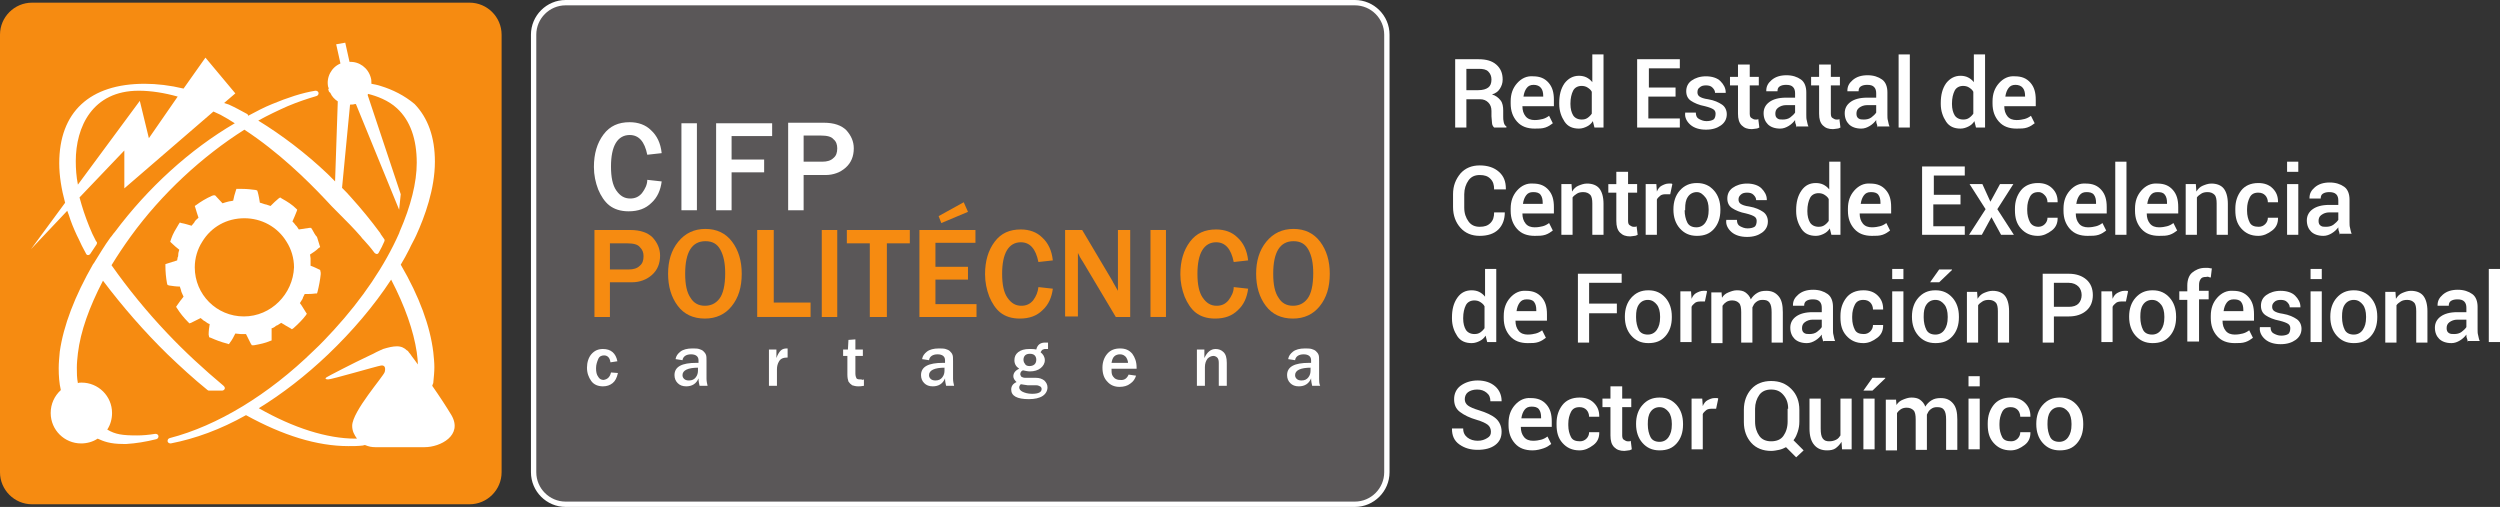 <?xml version="1.0" encoding="UTF-8"?> <svg xmlns="http://www.w3.org/2000/svg" xmlns:xlink="http://www.w3.org/1999/xlink" version="1.1" id="Capa_1" x="0px" y="0px" viewBox="0 0 468.5 95" style="enable-background:new 0 0 468.5 95;" xml:space="preserve"><rect x="0" y="0" width="468.5" height="95" fill="#333333" stroke="none"/> <style type="text/css"> .st0{fill:#F68B11;} .st1{fill:#5A5758;stroke:#FFFFFF;stroke-miterlimit:10;} .st2{fill-rule:evenodd;clip-rule:evenodd;fill:#F68B11;} .st3{fill:#FFFFFF;} .st4{fill-rule:evenodd;clip-rule:evenodd;fill:#FFFFFF;} </style> <g> <path id="path14_13_" class="st0" d="M0,6.5c0-3.3,2.7-6,6-6h82c3.3,0,6,2.7,6,6v82c0,3.3-2.7,6-6,6H6c-3.3,0-6-2.7-6-6V6.5"></path> <path id="path16_13_" class="st1" d="M100,6.5c0-3.3,2.7-6,6-6h147.9c3.3,0,6,2.7,6,6v82c0,3.3-2.7,6-6,6H106c-3.3,0-6-2.7-6-6V6.5 "></path> <g> <path id="path24_13_" class="st2" d="M114.3,59.4h-2.9V43.1h6.7c1.9,0,3.3,0.5,4.2,1.4c0.9,1,1.4,2.1,1.4,3.4 c0,1.5-0.5,2.7-1.5,3.6c-1,0.9-2.3,1.4-3.8,1.4h-4.1V59.4z M114.3,50.5h3.5c0.9,0,1.6-0.2,2.1-0.7c0.5-0.4,0.7-1,0.7-1.8 c0-0.7-0.2-1.2-0.7-1.7c-0.4-0.5-1.2-0.7-2.4-0.7h-3.2L114.3,50.5"></path> <path id="path26_13_" class="st2" d="M132.1,59.7c-2.2,0-3.9-0.8-5.1-2.4c-1.2-1.6-1.8-3.6-1.8-6c0-2.4,0.6-4.4,1.9-6 c1.3-1.6,3-2.4,5.1-2.4c2.1,0,3.8,0.8,5,2.4c1.2,1.6,1.8,3.6,1.8,6c0,2.5-0.6,4.5-1.9,6.1C135.9,58.9,134.2,59.7,132.1,59.7z M132.1,57.3c1.1,0,2-0.4,2.7-1.3c0.7-0.9,1.1-2.5,1.1-4.8c0-1.9-0.3-3.3-0.9-4.4c-0.6-1.1-1.5-1.6-2.8-1.6c-2.5,0-3.8,2-3.8,6.1 c0,2,0.3,3.5,1,4.5C130,56.8,130.9,57.3,132.1,57.3"></path> <path id="path28_13_" class="st0" d="M151.9,59.4h-10V43.1h3.1v13.6h6.9V59.4"></path> <path id="path30_13_" class="st0" d="M156.9,59.4H154V43.1h2.9V59.4"></path> <path id="path32_13_" class="st0" d="M166.2,59.4h-3.2V45.6h-4.3v-2.5h11.8v2.5h-4.3L166.2,59.4"></path> <path id="path34_13_" class="st2" d="M182.9,59.4h-10.6V43.1h10.5v2.4h-7.5V50h6.1v2.4h-6.1v4.6h7.7V59.4z M180.6,37.9l0.8,1.8 l-5,2.1l-0.5-1.3L180.6,37.9"></path> <path id="path36_13_" class="st0" d="M194.6,53.8l2.7,0.3c-0.2,1.6-0.8,3-1.9,4c-1.1,1.1-2.5,1.6-4.3,1.6c-1.5,0-2.7-0.4-3.6-1.1 c-0.9-0.7-1.6-1.8-2.1-3c-0.5-1.3-0.8-2.7-0.8-4.2c0-2.5,0.6-4.5,1.8-6.1c1.2-1.6,2.8-2.3,4.9-2.3c1.6,0,3,0.5,4,1.5 c1.1,1,1.8,2.4,2,4.3l-2.7,0.3c-0.5-2.5-1.6-3.7-3.3-3.7c-1.1,0-2,0.5-2.6,1.5c-0.6,1-0.9,2.5-0.9,4.4c0,2,0.3,3.5,1,4.5 c0.7,1,1.5,1.5,2.6,1.5c0.9,0,1.6-0.3,2.2-1C194.2,55.5,194.5,54.7,194.6,53.8"></path> <path id="path38_13_" class="st0" d="M212,59.4h-2.9L202.9,49c-0.1-0.2-0.3-0.4-0.5-0.8c-0.1-0.2-0.2-0.4-0.4-0.8v11.9h-2.4V43.1 h3.2l5.7,9.6c0,0.1,0.4,0.7,1,1.8V43.1h2.3V59.4"></path> <path id="path40_13_" class="st0" d="M218.5,59.4h-2.9V43.1h2.9V59.4"></path> <path id="path42_13_" class="st0" d="M231.2,53.8l2.7,0.3c-0.2,1.6-0.8,3-1.9,4c-1.1,1.1-2.5,1.6-4.3,1.6c-1.5,0-2.7-0.4-3.6-1.1 c-0.9-0.7-1.6-1.8-2.1-3c-0.5-1.3-0.8-2.7-0.8-4.2c0-2.5,0.6-4.5,1.8-6.1c1.2-1.6,2.8-2.3,4.9-2.3c1.6,0,3,0.5,4,1.5 c1.1,1,1.8,2.4,2,4.3l-2.7,0.3c-0.5-2.5-1.6-3.7-3.3-3.7c-1.1,0-2,0.5-2.6,1.5c-0.6,1-0.9,2.5-0.9,4.4c0,2,0.3,3.5,1,4.5 c0.7,1,1.5,1.5,2.6,1.5c0.9,0,1.6-0.3,2.2-1C230.8,55.5,231.2,54.7,231.2,53.8"></path> <path id="path44_13_" class="st2" d="M242.3,59.7c-2.2,0-3.9-0.8-5.1-2.4c-1.2-1.6-1.8-3.6-1.8-6c0-2.4,0.6-4.4,1.9-6 c1.3-1.6,3-2.4,5.1-2.4c2.1,0,3.8,0.8,5,2.4c1.2,1.6,1.8,3.6,1.8,6c0,2.5-0.6,4.5-1.9,6.1C246.1,58.9,244.4,59.7,242.3,59.7 L242.3,59.7z M242.3,57.3c1.1,0,2-0.4,2.7-1.3c0.7-0.9,1.1-2.5,1.1-4.8c0-1.9-0.3-3.3-0.9-4.4c-0.6-1.1-1.5-1.6-2.8-1.6 c-2.5,0-3.8,2-3.8,6.1c0,2,0.3,3.5,1,4.5C240.2,56.8,241.1,57.3,242.3,57.3"></path> </g> <g> <path id="path36-5_13_" class="st3" d="M121.3,33.7l2.7,0.3c-0.2,1.6-0.8,3-1.9,4c-1.1,1.1-2.5,1.6-4.3,1.6 c-1.5,0-2.7-0.4-3.6-1.1c-0.9-0.7-1.6-1.8-2.1-3c-0.5-1.3-0.8-2.7-0.8-4.2c0-2.5,0.6-4.5,1.8-6.1c1.2-1.6,2.8-2.3,4.9-2.3 c1.6,0,3,0.5,4,1.5c1.1,1,1.8,2.4,2,4.3l-2.7,0.3c-0.5-2.5-1.6-3.7-3.3-3.7c-1.1,0-2,0.5-2.6,1.5c-0.6,1-0.9,2.5-0.9,4.4 c0,2,0.3,3.5,1,4.5c0.7,1,1.5,1.5,2.6,1.5c0.9,0,1.6-0.3,2.2-1C120.9,35.4,121.3,34.6,121.3,33.7"></path> <path id="path24-1_13_" class="st4" d="M150.6,39.4h-2.9V23h6.7c1.9,0,3.3,0.5,4.2,1.4c0.9,1,1.4,2.1,1.4,3.4 c0,1.5-0.5,2.7-1.5,3.6c-1,0.9-2.3,1.4-3.8,1.4h-4.1V39.4z M150.6,30.3h3.5c0.9,0,1.6-0.2,2.1-0.7c0.5-0.4,0.7-1,0.7-1.8 c0-0.7-0.2-1.3-0.7-1.7c-0.4-0.5-1.2-0.7-2.4-0.7h-3.2V30.3"></path> <path id="path46_13_" class="st3" d="M130.6,39.4h-2.9V23.1h2.9V39.4"></path> <path class="st3" d="M144.7,25.5v-2.4h-10.5v16.3h2.9c0-2.4,0-4.7,0-7.1h6.1v-2.4h-6.1v-4.4H144.7z"></path> <path id="path58_13_" class="st3" d="M114.5,69.8l1.3,0.1c-0.2,0.9-0.5,1.5-1,1.9c-0.5,0.4-1.1,0.6-1.8,0.6c-0.9,0-1.7-0.3-2.2-1 c-0.5-0.7-0.8-1.5-0.8-2.5c0-1,0.3-1.9,0.8-2.5c0.6-0.7,1.3-1,2.2-1c1.5,0,2.4,0.8,2.7,2.3l-1.3,0.2c-0.1-0.8-0.5-1.3-1.2-1.3 c-0.5,0-0.9,0.2-1.1,0.7c-0.2,0.5-0.4,1-0.4,1.7c0,0.7,0.1,1.2,0.4,1.6c0.2,0.4,0.6,0.6,1,0.6C113.8,71.1,114.3,70.7,114.5,69.8"></path> <path id="path60_13_" class="st4" d="M132.6,72.3h-1.5c-0.1-0.4-0.2-0.9-0.2-1.4c-0.4,1-1.2,1.5-2.3,1.5c-0.7,0-1.2-0.2-1.6-0.6 c-0.4-0.4-0.6-0.9-0.6-1.5c0-1.6,1.4-2.3,4.1-2.3c0.1,0,0.3,0,0.4,0v-0.5c0-0.7-0.5-1.1-1.4-1.1c-0.9,0-1.5,0.4-1.6,1.1l-1.3-0.2 c0.1-0.6,0.4-1,0.9-1.4c0.5-0.4,1.3-0.6,2.2-0.6c0.5,0,1,0,1.3,0.1c0.3,0.1,0.6,0.2,0.8,0.4c0.2,0.2,0.4,0.4,0.5,0.7 c0.1,0.2,0.1,0.7,0.1,1.2V71C132.4,71.4,132.5,71.9,132.6,72.3z M130.9,68.9c-2,0-3,0.5-3,1.4c0,0.3,0.1,0.5,0.3,0.7 c0.2,0.2,0.5,0.3,0.9,0.3c0.6,0,1-0.2,1.3-0.6s0.4-0.8,0.4-1.3V68.9"></path> <path id="path62_13_" class="st3" d="M145.6,72.3h-1.5v-6.8h1.4v1.6c0.2-0.6,0.5-1.1,0.8-1.4c0.3-0.3,0.7-0.4,1.1-0.4 c0,0,0.1,0,0.2,0V67c-0.8,0-1.3,0.2-1.6,0.7c-0.3,0.5-0.4,1-0.4,1.5L145.6,72.3"></path> <path id="path64_13_" class="st3" d="M161.9,71.1v1.2c-0.5,0.1-0.8,0.1-1.1,0.1c-0.4,0-0.8-0.1-1.1-0.2c-0.3-0.2-0.5-0.4-0.7-0.7 c-0.1-0.3-0.2-0.7-0.2-1.3v-3.5H158v-1.2h0.9l0.1-1.8l1.3-0.1v1.9h1.4v1.2h-1.4V70c0,0.4,0.1,0.7,0.2,0.9c0.2,0.2,0.4,0.2,0.9,0.2 C161.6,71.2,161.7,71.2,161.9,71.1"></path> <path id="path66_13_" class="st4" d="M178.8,72.3h-1.5c-0.1-0.4-0.2-0.9-0.2-1.4c-0.4,1-1.2,1.5-2.3,1.5c-0.7,0-1.2-0.2-1.6-0.6 c-0.4-0.4-0.6-0.9-0.6-1.5c0-1.6,1.4-2.3,4.1-2.3c0.1,0,0.3,0,0.4,0v-0.5c0-0.7-0.5-1.1-1.4-1.1c-0.9,0-1.5,0.4-1.6,1.1l-1.3-0.2 c0.1-0.6,0.4-1,0.9-1.4c0.5-0.4,1.3-0.6,2.2-0.6c0.5,0,1,0,1.3,0.1c0.3,0.1,0.6,0.2,0.8,0.4c0.2,0.2,0.4,0.4,0.5,0.7 c0.1,0.2,0.1,0.7,0.1,1.2V71C178.6,71.4,178.7,71.9,178.8,72.3L178.8,72.3z M177.1,68.9c-2,0-3,0.5-3,1.4c0,0.3,0.1,0.5,0.3,0.7 c0.2,0.2,0.5,0.3,0.9,0.3c0.6,0,1-0.2,1.3-0.6c0.3-0.4,0.4-0.8,0.4-1.3V68.9"></path> <path id="path68_13_" class="st4" d="M196.4,64.2v1.2H196c-0.2,0-0.4,0-0.5,0.1c-0.2,0-0.3,0.2-0.5,0.5c0.5,0.4,0.8,0.9,0.8,1.5 c0,0.6-0.3,1.1-0.8,1.5c-0.5,0.4-1.2,0.6-2,0.6c-0.4,0-0.8-0.1-1.3-0.2c-0.3,0.1-0.5,0.4-0.5,0.7c0,0.2,0.1,0.3,0.2,0.5 c0.2,0.1,0.4,0.2,0.7,0.2h2c0.7,0,1.2,0.2,1.6,0.5c0.4,0.4,0.6,0.8,0.6,1.3c0,0.6-0.3,1.2-0.9,1.6c-0.6,0.4-1.5,0.6-2.6,0.6 c-2.2,0-3.3-0.6-3.3-1.8c0-0.6,0.3-1.1,1-1.4c-0.4-0.4-0.6-0.7-0.6-1.1c0-0.6,0.4-1.1,1.1-1.4c-0.6-0.4-0.9-0.9-0.9-1.6 c0-0.6,0.2-1.1,0.7-1.5c0.5-0.4,1.2-0.6,2.1-0.6c0.4,0,0.9,0,1.3,0.1c0.2-0.9,0.8-1.3,1.6-1.3H196.4z M192.9,68.6 c0.8,0,1.3-0.4,1.3-1.2c0-0.3-0.1-0.6-0.3-0.8c-0.2-0.2-0.5-0.3-0.9-0.3c-0.4,0-0.7,0.1-0.9,0.3c-0.2,0.2-0.3,0.5-0.3,0.8 c0,0.3,0.1,0.6,0.3,0.8C192.2,68.5,192.6,68.6,192.9,68.6L192.9,68.6z M191.3,72c-0.2,0.2-0.3,0.4-0.3,0.6c0,0.3,0.2,0.6,0.6,0.8 c0.4,0.2,1,0.4,1.8,0.4c1.2,0,1.8-0.3,1.8-0.9c0-0.2-0.1-0.4-0.3-0.5c-0.2-0.1-0.4-0.2-0.7-0.2h-1.6 C192.1,72.1,191.7,72.1,191.3,72"></path> <path id="path70_13_" class="st4" d="M211.5,70.2l1.4,0.2c-0.2,0.6-0.5,1.1-1.1,1.5c-0.5,0.4-1.2,0.6-2,0.6c-0.9,0-1.7-0.3-2.3-1 c-0.6-0.6-0.9-1.5-0.9-2.6c0-1,0.3-1.9,0.9-2.6c0.6-0.7,1.4-1,2.4-1c1,0,1.7,0.3,2.3,1c0.5,0.7,0.8,1.5,0.8,2.6l0,0.2h-4.7 c0,0.5,0,0.8,0.1,1.1c0.1,0.3,0.3,0.5,0.5,0.7c0.3,0.2,0.6,0.3,1,0.3C210.7,71.3,211.2,70.9,211.5,70.2L211.5,70.2z M211.4,68.1 c0-0.5-0.2-0.9-0.4-1.2c-0.3-0.3-0.6-0.5-1.1-0.5c-0.4,0-0.8,0.1-1.1,0.4c-0.3,0.3-0.4,0.7-0.5,1.2H211.4"></path> <path id="path72_13_" class="st3" d="M229.9,72.3h-1.5v-4.3c0-0.5-0.1-0.8-0.3-1c-0.2-0.2-0.5-0.3-0.7-0.3c-0.4,0-0.8,0.2-1.1,0.5 c-0.3,0.4-0.5,0.9-0.5,1.6v3.5h-1.5v-6.8h1.4v1.6c0.5-1.1,1.2-1.7,2.1-1.7c0.6,0,1.1,0.2,1.5,0.6c0.4,0.4,0.6,1,0.6,2L229.9,72.3"></path> <path id="path74_13_" class="st4" d="M247.4,72.3h-1.5c-0.1-0.4-0.2-0.9-0.2-1.4c-0.4,1-1.2,1.5-2.3,1.5c-0.7,0-1.2-0.2-1.6-0.6 c-0.4-0.4-0.6-0.9-0.6-1.5c0-1.6,1.4-2.3,4.1-2.3c0.1,0,0.3,0,0.4,0v-0.5c0-0.7-0.5-1.1-1.4-1.1c-0.9,0-1.5,0.4-1.6,1.1l-1.3-0.2 c0.1-0.6,0.4-1,0.9-1.4s1.3-0.6,2.2-0.6c0.5,0,1,0,1.3,0.1c0.3,0.1,0.6,0.2,0.8,0.4c0.2,0.2,0.4,0.4,0.5,0.7 c0.1,0.2,0.1,0.7,0.1,1.2V71C247.2,71.4,247.2,71.9,247.4,72.3z M245.7,68.9c-2,0-3,0.5-3,1.4c0,0.3,0.1,0.5,0.3,0.7 c0.2,0.2,0.5,0.3,0.9,0.3c0.6,0,1-0.2,1.3-0.6c0.3-0.4,0.4-0.8,0.4-1.3V68.9"></path> </g> <g> <path class="st3" d="M274.8,18.6v5.3h-2.1V11.1h4.4c1.4,0,2.5,0.3,3.3,1s1.2,1.6,1.2,2.8c0,0.7-0.2,1.2-0.5,1.7s-0.8,0.9-1.5,1.1 c0.7,0.2,1.2,0.6,1.6,1.1s0.5,1.2,0.5,1.9v1.1c0,0.4,0,0.7,0.1,1.1s0.2,0.6,0.5,0.8v0.2H280c-0.2-0.2-0.4-0.5-0.4-0.9 s-0.1-0.8-0.1-1.2v-1c0-0.7-0.2-1.2-0.6-1.6s-0.9-0.6-1.5-0.6H274.8z M274.8,16.9h2.2c0.9,0,1.5-0.2,1.9-0.5s0.6-0.8,0.6-1.5 c0-0.6-0.2-1.1-0.6-1.5s-1-0.5-1.8-0.5h-2.3V16.9z"></path> <path class="st3" d="M287.6,24.1c-1.4,0-2.5-0.4-3.3-1.3s-1.2-2-1.2-3.4V19c0-1.4,0.4-2.5,1.2-3.4c0.8-0.9,1.8-1.4,3-1.3 c1.3,0,2.2,0.4,2.9,1.2c0.7,0.8,1,1.8,1,3.2v1.2h-5.9l0,0c0,0.8,0.2,1.4,0.6,1.9s1,0.7,1.7,0.7c0.6,0,1.1-0.1,1.5-0.2 s0.8-0.3,1.2-0.6l0.7,1.4c-0.4,0.3-0.8,0.6-1.4,0.8S288.4,24.1,287.6,24.1z M287.4,15.9c-0.6,0-1,0.2-1.3,0.6s-0.5,0.9-0.6,1.6 l0,0h3.7V18c0-0.6-0.1-1.1-0.4-1.5S288,15.9,287.4,15.9z"></path> <path class="st3" d="M292.2,19.3c0-1.5,0.3-2.7,1-3.7c0.7-0.9,1.6-1.4,2.7-1.4c0.5,0,1,0.1,1.4,0.3s0.8,0.5,1.1,0.9v-5.2h2.1v13.7 h-1.7l-0.3-1.2c-0.3,0.5-0.7,0.8-1.1,1s-0.9,0.4-1.5,0.4c-1.2,0-2.1-0.4-2.7-1.3s-1-2-1-3.3V19.3z M294.3,19.5 c0,0.9,0.2,1.6,0.5,2.1s0.9,0.8,1.6,0.8c0.5,0,0.8-0.1,1.1-0.3s0.6-0.5,0.8-0.8v-4.1c-0.2-0.4-0.5-0.6-0.8-0.8s-0.7-0.3-1.1-0.3 c-0.7,0-1.3,0.3-1.6,0.9s-0.5,1.4-0.5,2.4V19.5z"></path> <path class="st3" d="M313.9,18.1h-5v4.1h5.9v1.7h-8V11.1h8v1.7h-5.8v3.6h5V18.1z"></path> <path class="st3" d="M321.5,21.3c0-0.3-0.1-0.6-0.4-0.8s-0.8-0.4-1.6-0.6c-1.1-0.2-2-0.6-2.6-1s-0.9-1-0.9-1.8c0-0.8,0.3-1.5,1-2 s1.6-0.8,2.7-0.8c1.1,0,2.1,0.3,2.7,0.9s1,1.3,1,2.1l0,0.1h-2c0-0.4-0.2-0.7-0.5-1c-0.3-0.3-0.7-0.4-1.2-0.4 c-0.5,0-0.9,0.1-1.2,0.4c-0.3,0.2-0.4,0.5-0.4,0.9c0,0.3,0.1,0.6,0.4,0.8s0.8,0.4,1.6,0.5c1.2,0.2,2,0.6,2.6,1s0.9,1.1,0.9,1.8 c0,0.9-0.4,1.6-1.1,2.1s-1.6,0.8-2.8,0.8c-1.2,0-2.2-0.3-2.9-0.9s-1.1-1.4-1-2.2l0-0.1h2c0,0.6,0.2,1,0.6,1.2s0.8,0.4,1.4,0.4 c0.5,0,1-0.1,1.3-0.3S321.5,21.7,321.5,21.3z"></path> <path class="st3" d="M327.9,12.1v2.3h1.7V16h-1.7v5.3c0,0.4,0.1,0.7,0.3,0.8s0.4,0.3,0.7,0.3c0.1,0,0.2,0,0.3,0s0.2,0,0.3-0.1 l0.2,1.6c-0.2,0.1-0.4,0.2-0.6,0.2s-0.5,0.1-0.8,0.1c-0.8,0-1.4-0.2-1.9-0.7s-0.7-1.2-0.7-2.2V16h-1.5v-1.6h1.5v-2.3H327.9z"></path> <path class="st3" d="M336.7,23.9c-0.1-0.2-0.1-0.5-0.2-0.7s-0.1-0.5-0.1-0.7c-0.3,0.4-0.7,0.8-1.2,1.1s-1,0.5-1.6,0.5 c-1,0-1.8-0.3-2.3-0.8s-0.8-1.2-0.8-2.1c0-0.9,0.4-1.6,1.1-2.1s1.7-0.8,3.1-0.8h1.7v-0.8c0-0.5-0.1-0.9-0.4-1.2s-0.7-0.4-1.3-0.4 c-0.5,0-0.9,0.1-1.2,0.3c-0.3,0.2-0.4,0.5-0.4,0.9l-2.1,0l0-0.1c0-0.8,0.3-1.4,1-2s1.6-0.9,2.8-0.9c1.1,0,2,0.3,2.7,0.8 s1,1.4,1,2.4v4.2c0,0.4,0,0.8,0.1,1.1s0.1,0.7,0.3,1.1H336.7z M334.1,22.4c0.5,0,1-0.1,1.4-0.4s0.7-0.6,0.9-0.9v-1.4h-1.7 c-0.6,0-1.1,0.2-1.5,0.5s-0.5,0.7-0.5,1.1c0,0.4,0.1,0.7,0.4,0.9S333.6,22.4,334.1,22.4z"></path> <path class="st3" d="M343.1,12.1v2.3h1.7V16h-1.7v5.3c0,0.4,0.1,0.7,0.3,0.8s0.4,0.3,0.7,0.3c0.1,0,0.2,0,0.3,0s0.2,0,0.3-0.1 l0.2,1.6c-0.2,0.1-0.4,0.2-0.6,0.2s-0.5,0.1-0.8,0.1c-0.8,0-1.4-0.2-1.9-0.7s-0.7-1.2-0.7-2.2V16h-1.5v-1.6h1.5v-2.3H343.1z"></path> <path class="st3" d="M351.9,23.9c-0.1-0.2-0.1-0.5-0.2-0.7s-0.1-0.5-0.1-0.7c-0.3,0.4-0.7,0.8-1.2,1.1s-1,0.5-1.6,0.5 c-1,0-1.8-0.3-2.3-0.8s-0.8-1.2-0.8-2.1c0-0.9,0.4-1.6,1.1-2.1s1.7-0.8,3.1-0.8h1.7v-0.8c0-0.5-0.1-0.9-0.4-1.2s-0.7-0.4-1.3-0.4 c-0.5,0-0.9,0.1-1.2,0.3c-0.3,0.2-0.4,0.5-0.4,0.9l-2.1,0l0-0.1c0-0.8,0.3-1.4,1-2s1.6-0.9,2.8-0.9c1.1,0,2,0.3,2.7,0.8 s1,1.4,1,2.4v4.2c0,0.4,0,0.8,0.1,1.1s0.1,0.7,0.3,1.1H351.9z M349.3,22.4c0.5,0,1-0.1,1.4-0.4s0.7-0.6,0.9-0.9v-1.4h-1.7 c-0.6,0-1.1,0.2-1.5,0.5s-0.5,0.7-0.5,1.1c0,0.4,0.1,0.7,0.4,0.9S348.9,22.4,349.3,22.4z"></path> <path class="st3" d="M357.9,23.9h-2.1V10.2h2.1V23.9z"></path> <path class="st3" d="M363.7,19.3c0-1.5,0.3-2.7,1-3.7c0.7-0.9,1.6-1.4,2.7-1.4c0.5,0,1,0.1,1.4,0.3s0.8,0.5,1.1,0.9v-5.2h2.1v13.7 h-1.7l-0.3-1.2c-0.3,0.5-0.7,0.8-1.1,1s-0.9,0.4-1.5,0.4c-1.2,0-2.1-0.4-2.7-1.3s-1-2-1-3.3V19.3z M365.8,19.5 c0,0.9,0.2,1.6,0.5,2.1s0.9,0.8,1.6,0.8c0.5,0,0.8-0.1,1.1-0.3s0.6-0.5,0.8-0.8v-4.1c-0.2-0.4-0.5-0.6-0.8-0.8s-0.7-0.3-1.1-0.3 c-0.7,0-1.3,0.3-1.6,0.9s-0.5,1.4-0.5,2.4V19.5z"></path> <path class="st3" d="M377.9,24.1c-1.4,0-2.5-0.4-3.3-1.3s-1.2-2-1.2-3.4V19c0-1.4,0.4-2.5,1.2-3.4c0.8-0.9,1.8-1.4,3-1.3 c1.3,0,2.2,0.4,2.9,1.2c0.7,0.8,1,1.8,1,3.2v1.2h-5.9l0,0c0,0.8,0.2,1.4,0.6,1.9s1,0.7,1.7,0.7c0.6,0,1.1-0.1,1.5-0.2 s0.8-0.3,1.2-0.6l0.7,1.4c-0.4,0.3-0.8,0.6-1.4,0.8S378.7,24.1,377.9,24.1z M377.7,15.9c-0.6,0-1,0.2-1.3,0.6s-0.5,0.9-0.6,1.6 l0,0h3.7V18c0-0.6-0.1-1.1-0.4-1.5S378.3,15.9,377.7,15.9z"></path> <path class="st3" d="M282,39.8L282,39.8c0,1.3-0.4,2.4-1.2,3.2s-2,1.2-3.5,1.2c-1.5,0-2.7-0.5-3.6-1.5s-1.4-2.3-1.4-3.9v-2.4 c0-1.6,0.5-2.8,1.4-3.9c0.9-1,2.1-1.5,3.6-1.5c1.5,0,2.7,0.4,3.6,1.2c0.9,0.8,1.3,1.8,1.3,3.2l0,0.1H280c0-0.9-0.2-1.5-0.7-2 s-1.1-0.7-2-0.7c-0.9,0-1.6,0.3-2.1,1s-0.8,1.6-0.8,2.6v2.5c0,1.1,0.3,1.9,0.8,2.6s1.2,1,2.1,1c0.9,0,1.5-0.2,2-0.7s0.7-1.1,0.7-2 H282z"></path> <path class="st3" d="M287.6,44.2c-1.4,0-2.5-0.4-3.3-1.3s-1.2-2-1.2-3.4v-0.4c0-1.4,0.4-2.5,1.2-3.4s1.8-1.4,3-1.3 c1.3,0,2.2,0.4,2.9,1.2s1,1.8,1,3.2v1.2h-5.9l0,0c0,0.8,0.2,1.4,0.6,1.9s1,0.7,1.7,0.7c0.6,0,1.1-0.1,1.5-0.2s0.8-0.3,1.2-0.6 l0.7,1.4c-0.4,0.3-0.8,0.6-1.4,0.8S288.3,44.2,287.6,44.2z M287.3,36c-0.6,0-1,0.2-1.3,0.6s-0.5,0.9-0.6,1.6l0,0h3.7v-0.2 c0-0.6-0.1-1.1-0.4-1.5S287.9,36,287.3,36z"></path> <path class="st3" d="M294.5,34.5l0.1,1.4c0.3-0.5,0.7-0.9,1.2-1.1s1-0.4,1.6-0.4c1,0,1.8,0.3,2.3,0.9s0.8,1.6,0.8,2.9V44h-2.1 v-5.9c0-0.7-0.1-1.3-0.4-1.6s-0.7-0.5-1.3-0.5c-0.5,0-0.9,0.1-1.2,0.3s-0.6,0.4-0.8,0.7v7h-2.1v-9.5H294.5z"></path> <path class="st3" d="M305.1,32.2v2.3h1.7v1.6h-1.7v5.3c0,0.4,0.1,0.7,0.3,0.8s0.4,0.3,0.7,0.3c0.1,0,0.2,0,0.3,0s0.2,0,0.3-0.1 l0.2,1.6c-0.2,0.1-0.4,0.2-0.6,0.2s-0.5,0.1-0.8,0.1c-0.8,0-1.4-0.2-1.9-0.7s-0.7-1.2-0.7-2.2v-5.3h-1.5v-1.6h1.5v-2.3H305.1z"></path> <path class="st3" d="M313,36.4l-0.9,0c-0.4,0-0.8,0.1-1,0.3s-0.5,0.4-0.6,0.7V44h-2.1v-9.5h2l0.1,1.4c0.2-0.5,0.5-0.9,0.9-1.1 s0.8-0.4,1.3-0.4c0.1,0,0.2,0,0.4,0s0.2,0,0.3,0.1L313,36.4z"></path> <path class="st3" d="M313.6,39.2c0-1.4,0.4-2.6,1.2-3.5s1.8-1.4,3.2-1.4c1.4,0,2.4,0.5,3.2,1.4s1.2,2.1,1.2,3.5v0.2 c0,1.4-0.4,2.6-1.2,3.5s-1.8,1.3-3.2,1.3c-1.4,0-2.4-0.5-3.2-1.4s-1.2-2.1-1.2-3.5V39.2z M315.7,39.4c0,0.9,0.2,1.7,0.5,2.3 s0.9,0.9,1.7,0.9c0.7,0,1.3-0.3,1.7-0.9s0.6-1.3,0.6-2.3v-0.2c0-0.9-0.2-1.7-0.6-2.2S318.7,36,318,36c-0.7,0-1.3,0.3-1.7,0.9 s-0.5,1.3-0.5,2.2V39.4z"></path> <path class="st3" d="M329.2,41.4c0-0.3-0.1-0.6-0.4-0.8s-0.8-0.4-1.6-0.6c-1.1-0.2-2-0.6-2.6-1s-0.9-1-0.9-1.8c0-0.8,0.3-1.5,1-2 s1.6-0.8,2.7-0.8c1.1,0,2.1,0.3,2.7,0.9s1,1.3,1,2.1l0,0.1h-2c0-0.4-0.2-0.7-0.5-1s-0.7-0.4-1.2-0.4c-0.5,0-0.9,0.1-1.2,0.4 s-0.4,0.5-0.4,0.9c0,0.3,0.1,0.6,0.4,0.8s0.8,0.4,1.6,0.5c1.2,0.2,2,0.6,2.6,1s0.9,1.1,0.9,1.8c0,0.9-0.4,1.6-1.1,2.1 s-1.6,0.8-2.8,0.8c-1.2,0-2.2-0.3-2.9-0.9s-1.1-1.4-1-2.2l0-0.1h2c0,0.6,0.2,1,0.6,1.2s0.8,0.4,1.4,0.4c0.5,0,1-0.1,1.3-0.3 S329.2,41.8,329.2,41.4z"></path> <path class="st3" d="M336.6,39.4c0-1.5,0.3-2.7,1-3.7s1.6-1.4,2.7-1.4c0.5,0,1,0.1,1.4,0.3s0.8,0.5,1.1,0.9v-5.2h2.1V44h-1.7 l-0.3-1.2c-0.3,0.5-0.7,0.8-1.1,1s-0.9,0.4-1.5,0.4c-1.2,0-2.1-0.4-2.7-1.3s-1-2-1-3.3V39.4z M338.7,39.6c0,0.9,0.2,1.6,0.5,2.1 s0.9,0.8,1.6,0.8c0.5,0,0.8-0.1,1.1-0.3s0.6-0.5,0.8-0.8v-4.1c-0.2-0.4-0.5-0.6-0.8-0.8s-0.7-0.3-1.1-0.3c-0.7,0-1.3,0.3-1.6,0.9 s-0.5,1.4-0.5,2.4V39.6z"></path> <path class="st3" d="M350.8,44.2c-1.4,0-2.5-0.4-3.3-1.3s-1.2-2-1.2-3.4v-0.4c0-1.4,0.4-2.5,1.2-3.4s1.8-1.4,3-1.3 c1.3,0,2.2,0.4,2.9,1.2s1,1.8,1,3.2v1.2h-5.9l0,0c0,0.8,0.2,1.4,0.6,1.9s1,0.7,1.7,0.7c0.6,0,1.1-0.1,1.5-0.2s0.8-0.3,1.2-0.6 l0.7,1.4c-0.4,0.3-0.8,0.6-1.4,0.8S351.6,44.2,350.8,44.2z M350.6,36c-0.6,0-1,0.2-1.3,0.6s-0.5,0.9-0.6,1.6l0,0h3.7v-0.2 c0-0.6-0.1-1.1-0.4-1.5S351.2,36,350.6,36z"></path> <path class="st3" d="M367.3,38.3h-5v4.1h5.9V44h-8V31.2h8v1.7h-5.8v3.6h5V38.3z"></path> <path class="st3" d="M373,37.8l1.8-3.3h2.5l-3,4.7l3.1,4.8h-2.4l-1.8-3.3l-1.8,3.3h-2.4l3.1-4.8l-3-4.7h2.4L373,37.8z"></path> <path class="st3" d="M382,42.5c0.5,0,0.9-0.2,1.2-0.5s0.5-0.7,0.5-1.2h1.9l0,0.1c0,0.9-0.3,1.7-1.1,2.3s-1.6,1-2.6,1 c-1.4,0-2.4-0.5-3.2-1.4s-1.1-2-1.1-3.4v-0.3c0-1.4,0.4-2.5,1.1-3.4s1.8-1.4,3.2-1.4c1.1,0,2,0.3,2.7,1s1,1.5,1,2.5l0,0.1h-1.9 c0-0.5-0.2-1-0.5-1.3S382.6,36,382,36c-0.8,0-1.3,0.3-1.6,0.9s-0.5,1.3-0.5,2.2v0.3c0,0.9,0.2,1.6,0.5,2.2S381.3,42.5,382,42.5z"></path> <path class="st3" d="M391.2,44.2c-1.4,0-2.5-0.4-3.3-1.3s-1.2-2-1.2-3.4v-0.4c0-1.4,0.4-2.5,1.2-3.4s1.8-1.4,3-1.3 c1.3,0,2.2,0.4,2.9,1.2s1,1.8,1,3.2v1.2H389l0,0c0,0.8,0.2,1.4,0.6,1.9s1,0.7,1.7,0.7c0.6,0,1.1-0.1,1.5-0.2s0.8-0.3,1.2-0.6 l0.7,1.4c-0.4,0.3-0.8,0.6-1.4,0.8S392,44.2,391.2,44.2z M391,36c-0.6,0-1,0.2-1.3,0.6s-0.5,0.9-0.6,1.6l0,0h3.7v-0.2 c0-0.6-0.1-1.1-0.4-1.5S391.6,36,391,36z"></path> <path class="st3" d="M398.5,44h-2.1V30.3h2.1V44z"></path> <path class="st3" d="M404.6,44.2c-1.4,0-2.5-0.4-3.3-1.3s-1.2-2-1.2-3.4v-0.4c0-1.4,0.4-2.5,1.2-3.4s1.8-1.4,3-1.3 c1.3,0,2.2,0.4,2.9,1.2s1,1.8,1,3.2v1.2h-5.9l0,0c0,0.8,0.2,1.4,0.6,1.9s1,0.7,1.7,0.7c0.6,0,1.1-0.1,1.5-0.2s0.8-0.3,1.2-0.6 l0.7,1.4c-0.4,0.3-0.8,0.6-1.4,0.8S405.4,44.2,404.6,44.2z M404.3,36c-0.6,0-1,0.2-1.3,0.6s-0.5,0.9-0.6,1.6l0,0h3.7v-0.2 c0-0.6-0.1-1.1-0.4-1.5S405,36,404.3,36z"></path> <path class="st3" d="M411.5,34.5l0.1,1.4c0.3-0.5,0.7-0.9,1.2-1.1s1-0.4,1.6-0.4c1,0,1.8,0.3,2.3,0.9s0.8,1.6,0.8,2.9V44h-2.1 v-5.9c0-0.7-0.1-1.3-0.4-1.6s-0.7-0.5-1.3-0.5c-0.5,0-0.9,0.1-1.2,0.3s-0.6,0.4-0.8,0.7v7h-2.1v-9.5H411.5z"></path> <path class="st3" d="M423.3,42.5c0.5,0,0.9-0.2,1.2-0.5s0.5-0.7,0.5-1.2h1.9l0,0.1c0,0.9-0.3,1.7-1.1,2.3s-1.6,1-2.6,1 c-1.4,0-2.4-0.5-3.2-1.4s-1.1-2-1.1-3.4v-0.3c0-1.4,0.4-2.5,1.1-3.4s1.8-1.4,3.2-1.4c1.1,0,2,0.3,2.7,1s1,1.5,1,2.5l0,0.1h-1.9 c0-0.5-0.2-1-0.5-1.3s-0.7-0.5-1.3-0.5c-0.8,0-1.3,0.3-1.6,0.9s-0.5,1.3-0.5,2.2v0.3c0,0.9,0.2,1.6,0.5,2.2S422.5,42.5,423.3,42.5 z"></path> <path class="st3" d="M430.7,32.2h-2.1v-1.9h2.1V32.2z M430.7,44h-2.1v-9.5h2.1V44z"></path> <path class="st3" d="M438.5,44c-0.1-0.2-0.1-0.5-0.2-0.7s-0.1-0.5-0.1-0.7c-0.3,0.4-0.7,0.8-1.2,1.1s-1,0.5-1.6,0.5 c-1,0-1.8-0.3-2.3-0.8s-0.8-1.2-0.8-2.1c0-0.9,0.4-1.6,1.1-2.1s1.7-0.8,3.1-0.8h1.7v-0.8c0-0.5-0.1-0.9-0.4-1.2S437,36,436.5,36 c-0.5,0-0.9,0.1-1.2,0.3s-0.4,0.5-0.4,0.9l-2.1,0l0-0.1c0-0.8,0.3-1.4,1-2s1.6-0.9,2.8-0.9c1.1,0,2,0.3,2.7,0.8s1,1.4,1,2.4v4.2 c0,0.4,0,0.8,0.1,1.1s0.1,0.7,0.3,1.1H438.5z M435.9,42.5c0.5,0,1-0.1,1.4-0.4s0.7-0.6,0.9-0.9v-1.4h-1.7c-0.6,0-1.1,0.2-1.5,0.5 s-0.5,0.7-0.5,1.1c0,0.4,0.1,0.7,0.4,0.9S435.4,42.5,435.9,42.5z"></path> <path class="st3" d="M272.1,59.5c0-1.5,0.3-2.7,1-3.7s1.6-1.4,2.7-1.4c0.5,0,1,0.1,1.4,0.3s0.8,0.5,1.1,0.9v-5.2h2.1v13.7h-1.7 l-0.3-1.2c-0.3,0.5-0.7,0.8-1.1,1s-0.9,0.4-1.5,0.4c-1.2,0-2.1-0.4-2.7-1.3s-1-2-1-3.3V59.5z M274.2,59.7c0,0.9,0.2,1.6,0.5,2.1 s0.9,0.8,1.6,0.8c0.5,0,0.8-0.1,1.1-0.3s0.6-0.5,0.8-0.8v-4.1c-0.2-0.4-0.5-0.6-0.8-0.8s-0.7-0.3-1.1-0.3c-0.7,0-1.3,0.3-1.6,0.9 s-0.5,1.4-0.5,2.4V59.7z"></path> <path class="st3" d="M286.3,64.3c-1.4,0-2.5-0.4-3.3-1.3s-1.2-2-1.2-3.4v-0.4c0-1.4,0.4-2.5,1.2-3.4s1.8-1.4,3-1.3 c1.3,0,2.2,0.4,2.9,1.2s1,1.8,1,3.2v1.2h-5.9l0,0c0,0.8,0.2,1.4,0.6,1.9s1,0.7,1.7,0.7c0.6,0,1.1-0.1,1.5-0.2s0.8-0.3,1.2-0.6 l0.7,1.4c-0.4,0.3-0.8,0.6-1.4,0.8S287.1,64.3,286.3,64.3z M286.1,56.1c-0.6,0-1,0.2-1.3,0.6s-0.5,0.9-0.6,1.6l0,0h3.7v-0.2 c0-0.6-0.1-1.1-0.4-1.5S286.7,56.1,286.1,56.1z"></path> <path class="st3" d="M303,58.7h-5.2v5.5h-2.1V51.3h8.2V53h-6.1v3.9h5.2V58.7z"></path> <path class="st3" d="M304.5,59.3c0-1.4,0.4-2.6,1.2-3.5s1.8-1.4,3.2-1.4c1.4,0,2.4,0.5,3.2,1.4s1.2,2.1,1.2,3.5v0.2 c0,1.4-0.4,2.6-1.2,3.5s-1.8,1.3-3.2,1.3c-1.4,0-2.4-0.5-3.2-1.4s-1.2-2.1-1.2-3.5V59.3z M306.6,59.5c0,0.9,0.2,1.7,0.5,2.3 s0.9,0.9,1.7,0.9c0.7,0,1.3-0.3,1.7-0.9s0.6-1.3,0.6-2.3v-0.2c0-0.9-0.2-1.7-0.6-2.2s-0.9-0.9-1.7-0.9c-0.7,0-1.3,0.3-1.7,0.9 s-0.5,1.3-0.5,2.2V59.5z"></path> <path class="st3" d="M319.5,56.5l-0.9,0c-0.4,0-0.8,0.1-1,0.3s-0.5,0.4-0.6,0.7v6.6h-2.1v-9.5h2l0.1,1.4c0.2-0.5,0.5-0.9,0.9-1.1 s0.8-0.4,1.3-0.4c0.1,0,0.2,0,0.4,0s0.2,0,0.3,0.1L319.5,56.5z"></path> <path class="st3" d="M322.6,54.6l0.1,1.2c0.3-0.5,0.7-0.8,1.2-1s1-0.4,1.6-0.4c0.6,0,1.2,0.1,1.6,0.4s0.8,0.7,1,1.3 c0.3-0.5,0.7-0.9,1.2-1.2s1-0.4,1.7-0.4c1,0,1.7,0.3,2.3,1s0.8,1.7,0.8,3v5.7H332v-5.7c0-0.8-0.1-1.4-0.4-1.8s-0.7-0.5-1.3-0.5 c-0.5,0-0.8,0.1-1.2,0.4s-0.5,0.6-0.7,1c0,0.1,0,0.2,0,0.2s0,0.1,0,0.2v6.2h-2.1v-5.7c0-0.8-0.1-1.4-0.4-1.7s-0.7-0.5-1.3-0.5 c-0.4,0-0.8,0.1-1.1,0.3s-0.5,0.4-0.7,0.7v7h-2.1v-9.5H322.6z"></path> <path class="st3" d="M341.7,64.1c-0.1-0.2-0.1-0.5-0.2-0.7s-0.1-0.5-0.1-0.7c-0.3,0.4-0.7,0.8-1.2,1.1s-1,0.5-1.6,0.5 c-1,0-1.8-0.3-2.3-0.8s-0.8-1.2-0.8-2.1c0-0.9,0.4-1.6,1.1-2.1s1.7-0.8,3.1-0.8h1.7v-0.8c0-0.5-0.1-0.9-0.4-1.2s-0.7-0.4-1.3-0.4 c-0.5,0-0.9,0.1-1.2,0.3s-0.4,0.5-0.4,0.9l-2.1,0l0-0.1c0-0.8,0.3-1.4,1-2s1.6-0.9,2.8-0.9c1.1,0,2,0.3,2.7,0.8s1,1.4,1,2.4v4.2 c0,0.4,0,0.8,0.1,1.1s0.1,0.7,0.3,1.1H341.7z M339.1,62.6c0.5,0,1-0.1,1.4-0.4s0.7-0.6,0.9-0.9v-1.4h-1.7c-0.6,0-1.1,0.2-1.5,0.5 s-0.5,0.7-0.5,1.1c0,0.4,0.1,0.7,0.4,0.9S338.7,62.6,339.1,62.6z"></path> <path class="st3" d="M349.3,62.6c0.5,0,0.9-0.2,1.2-0.5s0.5-0.7,0.5-1.2h1.9l0,0.1c0,0.9-0.3,1.7-1.1,2.3s-1.6,1-2.6,1 c-1.4,0-2.4-0.5-3.2-1.4s-1.1-2-1.1-3.4v-0.3c0-1.4,0.4-2.5,1.1-3.4s1.8-1.4,3.2-1.4c1.1,0,2,0.3,2.7,1s1,1.5,1,2.5l0,0.1H351 c0-0.5-0.2-1-0.5-1.3s-0.7-0.5-1.3-0.5c-0.8,0-1.3,0.3-1.6,0.9s-0.5,1.3-0.5,2.2v0.3c0,0.9,0.2,1.6,0.5,2.2S348.5,62.6,349.3,62.6 z"></path> <path class="st3" d="M356.7,52.3h-2.1v-1.9h2.1V52.3z M356.7,64.1h-2.1v-9.5h2.1V64.1z"></path> <path class="st3" d="M358.3,59.3c0-1.4,0.4-2.6,1.2-3.5s1.8-1.4,3.2-1.4c1.4,0,2.4,0.5,3.2,1.4s1.2,2.1,1.2,3.5v0.2 c0,1.4-0.4,2.6-1.2,3.5s-1.8,1.3-3.2,1.3c-1.4,0-2.4-0.5-3.2-1.4s-1.2-2.1-1.2-3.5V59.3z M360.5,59.5c0,0.9,0.2,1.7,0.5,2.3 s0.9,0.9,1.7,0.9c0.7,0,1.3-0.3,1.7-0.9s0.6-1.3,0.6-2.3v-0.2c0-0.9-0.2-1.7-0.6-2.2s-0.9-0.9-1.7-0.9c-0.7,0-1.3,0.3-1.7,0.9 s-0.5,1.3-0.5,2.2V59.5z M363.4,50.5h2.4l0,0.1l-2.4,2.3h-1.7L363.4,50.5z"></path> <path class="st3" d="M370.5,54.6l0.1,1.4c0.3-0.5,0.7-0.9,1.2-1.1s1-0.4,1.6-0.4c1,0,1.8,0.3,2.3,0.9s0.8,1.6,0.8,2.9v5.9h-2.1 v-5.9c0-0.7-0.1-1.3-0.4-1.6s-0.7-0.5-1.3-0.5c-0.5,0-0.9,0.1-1.2,0.3s-0.6,0.4-0.8,0.7v7h-2.1v-9.5H370.5z"></path> <path class="st3" d="M384.9,59.3v4.9h-2.1V51.3h4.9c1.4,0,2.5,0.4,3.3,1.1s1.2,1.7,1.2,2.9c0,1.2-0.4,2.2-1.2,2.9 s-1.9,1.1-3.3,1.1H384.9z M384.9,57.5h2.8c0.8,0,1.4-0.2,1.8-0.6s0.6-1,0.6-1.6s-0.2-1.2-0.6-1.6s-1-0.7-1.8-0.7h-2.8V57.5z"></path> <path class="st3" d="M398.4,56.5l-0.9,0c-0.4,0-0.8,0.1-1,0.3s-0.5,0.4-0.6,0.7v6.6h-2.1v-9.5h2l0.1,1.4c0.2-0.5,0.5-0.9,0.9-1.1 s0.8-0.4,1.3-0.4c0.1,0,0.2,0,0.4,0s0.2,0,0.3,0.1L398.4,56.5z"></path> <path class="st3" d="M399,59.3c0-1.4,0.4-2.6,1.2-3.5s1.8-1.4,3.2-1.4c1.4,0,2.4,0.5,3.2,1.4s1.2,2.1,1.2,3.5v0.2 c0,1.4-0.4,2.6-1.2,3.5s-1.8,1.3-3.2,1.3c-1.4,0-2.4-0.5-3.2-1.4s-1.2-2.1-1.2-3.5V59.3z M401.1,59.5c0,0.9,0.2,1.7,0.5,2.3 s0.9,0.9,1.7,0.9c0.7,0,1.3-0.3,1.7-0.9s0.6-1.3,0.6-2.3v-0.2c0-0.9-0.2-1.7-0.6-2.2s-0.9-0.9-1.7-0.9c-0.7,0-1.3,0.3-1.7,0.9 s-0.5,1.3-0.5,2.2V59.5z"></path> <path class="st3" d="M409.9,64.1v-7.9h-1.5v-1.6h1.5v-1.1c0-1,0.3-1.9,0.9-2.4s1.4-0.9,2.4-0.9c0.2,0,0.4,0,0.6,0s0.4,0.1,0.7,0.1 l-0.2,1.7c-0.1,0-0.2,0-0.4-0.1s-0.3,0-0.5,0c-0.5,0-0.8,0.1-1,0.4s-0.3,0.6-0.3,1.1v1.1h1.8v1.6h-1.8v7.9H409.9z"></path> <path class="st3" d="M418.8,64.3c-1.4,0-2.5-0.4-3.3-1.3s-1.2-2-1.2-3.4v-0.4c0-1.4,0.4-2.5,1.2-3.4s1.8-1.4,3-1.3 c1.3,0,2.2,0.4,2.9,1.2s1,1.8,1,3.2v1.2h-5.9l0,0c0,0.8,0.2,1.4,0.6,1.9s1,0.7,1.7,0.7c0.6,0,1.1-0.1,1.5-0.2s0.8-0.3,1.2-0.6 l0.7,1.4c-0.4,0.3-0.8,0.6-1.4,0.8S419.6,64.3,418.8,64.3z M418.6,56.1c-0.6,0-1,0.2-1.3,0.6s-0.5,0.9-0.6,1.6l0,0h3.7v-0.2 c0-0.6-0.1-1.1-0.4-1.5S419.2,56.1,418.6,56.1z"></path> <path class="st3" d="M429.2,61.5c0-0.3-0.1-0.6-0.4-0.8s-0.8-0.4-1.6-0.6c-1.1-0.2-2-0.6-2.6-1s-0.9-1-0.9-1.8c0-0.8,0.3-1.5,1-2 s1.6-0.8,2.7-0.8c1.1,0,2.1,0.3,2.7,0.9s1,1.3,1,2.1l0,0.1h-2c0-0.4-0.2-0.7-0.5-1s-0.7-0.4-1.2-0.4c-0.5,0-0.9,0.1-1.2,0.4 s-0.4,0.5-0.4,0.9c0,0.3,0.1,0.6,0.4,0.8s0.8,0.4,1.6,0.5c1.2,0.2,2,0.6,2.6,1s0.9,1.1,0.9,1.8c0,0.9-0.4,1.6-1.1,2.1 s-1.6,0.8-2.8,0.8c-1.2,0-2.2-0.3-2.9-0.9s-1.1-1.4-1-2.2l0-0.1h2c0,0.6,0.2,1,0.6,1.2s0.8,0.4,1.4,0.4c0.5,0,1-0.1,1.3-0.3 S429.2,61.9,429.2,61.5z"></path> <path class="st3" d="M435.1,52.3H433v-1.9h2.1V52.3z M435.1,64.1H433v-9.5h2.1V64.1z"></path> <path class="st3" d="M436.7,59.3c0-1.4,0.4-2.6,1.2-3.5s1.8-1.4,3.2-1.4c1.4,0,2.4,0.5,3.2,1.4s1.2,2.1,1.2,3.5v0.2 c0,1.4-0.4,2.6-1.2,3.5s-1.8,1.3-3.2,1.3c-1.4,0-2.4-0.5-3.2-1.4s-1.2-2.1-1.2-3.5V59.3z M438.9,59.5c0,0.9,0.2,1.7,0.5,2.3 s0.9,0.9,1.7,0.9c0.7,0,1.3-0.3,1.7-0.9s0.6-1.3,0.6-2.3v-0.2c0-0.9-0.2-1.7-0.6-2.2s-0.9-0.9-1.7-0.9c-0.7,0-1.3,0.3-1.7,0.9 s-0.5,1.3-0.5,2.2V59.5z"></path> <path class="st3" d="M448.9,54.6L449,56c0.3-0.5,0.7-0.9,1.2-1.1s1-0.4,1.6-0.4c1,0,1.8,0.3,2.3,0.9s0.8,1.6,0.8,2.9v5.9h-2.1 v-5.9c0-0.7-0.1-1.3-0.4-1.6s-0.7-0.5-1.3-0.5c-0.5,0-0.9,0.1-1.2,0.3s-0.6,0.4-0.8,0.7v7h-2.1v-9.5H448.9z"></path> <path class="st3" d="M462.5,64.1c-0.1-0.2-0.1-0.5-0.2-0.7s-0.1-0.5-0.1-0.7c-0.3,0.4-0.7,0.8-1.2,1.1s-1,0.5-1.6,0.5 c-1,0-1.8-0.3-2.3-0.8s-0.8-1.2-0.8-2.1c0-0.9,0.4-1.6,1.1-2.1s1.7-0.8,3.1-0.8h1.7v-0.8c0-0.5-0.1-0.9-0.4-1.2s-0.7-0.4-1.3-0.4 c-0.5,0-0.9,0.1-1.2,0.3s-0.4,0.5-0.4,0.9l-2.1,0l0-0.1c0-0.8,0.3-1.4,1-2s1.6-0.9,2.8-0.9c1.1,0,2,0.3,2.7,0.8s1,1.4,1,2.4v4.2 c0,0.4,0,0.8,0.1,1.1s0.1,0.7,0.3,1.1H462.5z M459.9,62.6c0.5,0,1-0.1,1.4-0.4s0.7-0.6,0.9-0.9v-1.4h-1.7c-0.6,0-1.1,0.2-1.5,0.5 s-0.5,0.7-0.5,1.1c0,0.4,0.1,0.7,0.4,0.9S459.5,62.6,459.9,62.6z"></path> <path class="st3" d="M468.5,64.1h-2.1V50.4h2.1V64.1z"></path> <path class="st3" d="M279.4,80.9c0-0.5-0.2-1-0.6-1.3s-1-0.6-2-0.9c-1.4-0.4-2.4-0.9-3.2-1.5s-1.1-1.4-1.1-2.4 c0-1,0.4-1.9,1.2-2.5s1.9-1,3.2-1c1.4,0,2.5,0.4,3.3,1.1s1.2,1.7,1.2,2.7l0,0.1h-2.1c0-0.7-0.2-1.2-0.7-1.6s-1-0.6-1.8-0.6 c-0.7,0-1.3,0.2-1.7,0.5s-0.6,0.8-0.6,1.3c0,0.5,0.2,0.9,0.6,1.2s1.1,0.6,2.1,0.9c1.3,0.4,2.4,0.9,3.1,1.5s1.1,1.5,1.1,2.5 c0,1.1-0.4,1.9-1.2,2.5s-1.9,0.9-3.3,0.9c-1.3,0-2.4-0.3-3.4-1s-1.4-1.7-1.4-2.9l0-0.1h2.1c0,0.8,0.3,1.3,0.8,1.7s1.2,0.6,1.9,0.6 c0.8,0,1.3-0.2,1.8-0.5S279.4,81.5,279.4,80.9z"></path> <path class="st3" d="M287.2,84.4c-1.4,0-2.5-0.4-3.3-1.3s-1.2-2-1.2-3.4v-0.4c0-1.4,0.4-2.5,1.2-3.4s1.8-1.4,3-1.3 c1.3,0,2.2,0.4,2.9,1.2s1,1.8,1,3.2V80H285l0,0c0,0.8,0.2,1.4,0.6,1.9s1,0.7,1.7,0.7c0.6,0,1.1-0.1,1.5-0.2s0.8-0.3,1.2-0.6 l0.7,1.4c-0.4,0.3-0.8,0.6-1.4,0.8S288,84.4,287.2,84.4z M287,76.2c-0.6,0-1,0.2-1.3,0.6s-0.5,0.9-0.6,1.6l0,0h3.7v-0.2 c0-0.6-0.1-1.1-0.4-1.5S287.6,76.2,287,76.2z"></path> <path class="st3" d="M296.1,82.7c0.5,0,0.9-0.2,1.2-0.5s0.5-0.7,0.5-1.2h1.9l0,0.1c0,0.9-0.3,1.7-1.1,2.3s-1.6,1-2.6,1 c-1.4,0-2.4-0.5-3.2-1.4s-1.1-2-1.1-3.4v-0.3c0-1.4,0.4-2.5,1.1-3.4s1.8-1.4,3.2-1.4c1.1,0,2,0.3,2.7,1s1,1.5,1,2.5l0,0.1h-1.9 c0-0.5-0.2-1-0.5-1.3s-0.7-0.5-1.3-0.5c-0.8,0-1.3,0.3-1.6,0.9s-0.5,1.3-0.5,2.2v0.3c0,0.9,0.2,1.6,0.5,2.2S295.3,82.7,296.1,82.7 z"></path> <path class="st3" d="M304,72.4v2.3h1.7v1.6H304v5.3c0,0.4,0.1,0.7,0.3,0.8s0.4,0.3,0.7,0.3c0.1,0,0.2,0,0.3,0s0.2,0,0.3-0.1 l0.2,1.6c-0.2,0.1-0.4,0.2-0.6,0.2s-0.5,0.1-0.8,0.1c-0.8,0-1.4-0.2-1.9-0.7s-0.7-1.2-0.7-2.2v-5.3h-1.5v-1.6h1.5v-2.3H304z"></path> <path class="st3" d="M306.6,79.4c0-1.4,0.4-2.6,1.2-3.5s1.8-1.4,3.2-1.4c1.4,0,2.4,0.5,3.2,1.4s1.2,2.1,1.2,3.5v0.2 c0,1.4-0.4,2.6-1.2,3.5s-1.8,1.3-3.2,1.3c-1.4,0-2.4-0.5-3.2-1.4s-1.2-2.1-1.2-3.5V79.4z M308.8,79.6c0,0.9,0.2,1.7,0.5,2.3 s0.9,0.9,1.7,0.9c0.7,0,1.3-0.3,1.7-0.9s0.6-1.3,0.6-2.3v-0.2c0-0.9-0.2-1.7-0.6-2.2s-0.9-0.9-1.7-0.9c-0.7,0-1.3,0.3-1.7,0.9 s-0.5,1.3-0.5,2.2V79.6z"></path> <path class="st3" d="M321.6,76.6l-0.9,0c-0.4,0-0.8,0.1-1,0.3s-0.5,0.4-0.6,0.7v6.6h-2.1v-9.5h2l0.1,1.4c0.2-0.5,0.5-0.9,0.9-1.1 s0.8-0.4,1.3-0.4c0.1,0,0.2,0,0.4,0s0.2,0,0.3,0.1L321.6,76.6z"></path> <path class="st3" d="M337.2,79c0,0.7-0.1,1.3-0.3,1.9s-0.4,1.1-0.8,1.6l1.9,1.9l-1.4,1.3l-1.9-1.9c-0.4,0.2-0.8,0.4-1.3,0.5 s-1,0.2-1.5,0.2c-1.5,0-2.8-0.5-3.7-1.5s-1.4-2.3-1.4-3.9v-2.3c0-1.6,0.5-2.9,1.4-3.9s2.2-1.5,3.7-1.5c1.6,0,2.8,0.5,3.8,1.5 s1.5,2.3,1.5,3.9V79z M335.1,76.6c0-1.1-0.3-1.9-0.9-2.6s-1.3-1-2.3-1c-0.9,0-1.7,0.3-2.2,1s-0.8,1.6-0.8,2.6V79 c0,1.1,0.3,2,0.8,2.7s1.3,1,2.2,1c1,0,1.8-0.3,2.3-1s0.8-1.6,0.8-2.7V76.6z"></path> <path class="st3" d="M345.1,82.8c-0.3,0.5-0.7,0.9-1.1,1.2s-1,0.4-1.6,0.4c-1,0-1.8-0.3-2.4-1s-0.9-1.7-0.9-3.1v-5.6h2.1v5.6 c0,0.9,0.1,1.5,0.4,1.9s0.7,0.5,1.2,0.5c0.5,0,0.9-0.1,1.3-0.3s0.6-0.5,0.8-0.8v-6.9h2.1v9.5h-1.8L345.1,82.8z"></path> <path class="st3" d="M351.3,84.2h-2.1v-9.5h2.1V84.2z M350.9,70.8h2.4l0,0.1l-2.4,2.3h-1.7L350.9,70.8z"></path> <path class="st3" d="M355.3,74.7l0.1,1.2c0.3-0.5,0.7-0.8,1.2-1s1-0.4,1.6-0.4c0.6,0,1.2,0.1,1.6,0.4s0.8,0.7,1,1.3 c0.3-0.5,0.7-0.9,1.2-1.2s1-0.4,1.7-0.4c1,0,1.7,0.3,2.3,1s0.8,1.7,0.8,3v5.7h-2.1v-5.7c0-0.8-0.1-1.4-0.4-1.8s-0.7-0.5-1.3-0.5 c-0.5,0-0.8,0.1-1.2,0.4s-0.5,0.6-0.7,1c0,0.1,0,0.2,0,0.2s0,0.1,0,0.2v6.2H359v-5.7c0-0.8-0.1-1.4-0.4-1.7s-0.7-0.5-1.3-0.5 c-0.4,0-0.8,0.1-1.1,0.3s-0.5,0.4-0.7,0.7v7h-2.1v-9.5H355.3z"></path> <path class="st3" d="M371,72.4h-2.1v-1.9h2.1V72.4z M371,84.2h-2.1v-9.5h2.1V84.2z"></path> <path class="st3" d="M376.9,82.7c0.5,0,0.9-0.2,1.2-0.5s0.5-0.7,0.5-1.2h1.9l0,0.1c0,0.9-0.3,1.7-1.1,2.3s-1.6,1-2.6,1 c-1.4,0-2.4-0.5-3.2-1.4s-1.1-2-1.1-3.4v-0.3c0-1.4,0.4-2.5,1.1-3.4s1.8-1.4,3.2-1.4c1.1,0,2,0.3,2.7,1s1,1.5,1,2.5l0,0.1h-1.9 c0-0.5-0.2-1-0.5-1.3s-0.7-0.5-1.3-0.5c-0.8,0-1.3,0.3-1.6,0.9s-0.5,1.3-0.5,2.2v0.3c0,0.9,0.2,1.6,0.5,2.2S376.1,82.7,376.9,82.7 z"></path> <path class="st3" d="M381.6,79.4c0-1.4,0.4-2.6,1.2-3.5s1.8-1.4,3.2-1.4c1.4,0,2.4,0.5,3.2,1.4s1.2,2.1,1.2,3.5v0.2 c0,1.4-0.4,2.6-1.2,3.5s-1.8,1.3-3.2,1.3c-1.4,0-2.4-0.5-3.2-1.4s-1.2-2.1-1.2-3.5V79.4z M383.7,79.6c0,0.9,0.2,1.7,0.5,2.3 s0.9,0.9,1.7,0.9c0.7,0,1.3-0.3,1.7-0.9s0.6-1.3,0.6-2.3v-0.2c0-0.9-0.2-1.7-0.6-2.2s-0.9-0.9-1.7-0.9c-0.7,0-1.3,0.3-1.7,0.9 s-0.5,1.3-0.5,2.2V79.6z"></path> </g> <g> <path class="st4" d="M39.2,63.2l0.3,0.1c0.9,0.4,1.9,0.8,3.1,1.1l0.3,0.1l0.2-0.3c0.4-0.5,0.7-1.1,1-1.7c0.3,0,0.6,0.1,1,0.1 c0.4,0,0.7,0,1,0c0.3,0.6,0.6,1.2,0.9,1.8l0.2,0.3l0.3,0c0,0,0.1,0,0.1,0l0,0c1.1-0.2,2.1-0.4,3-0.8l0.3-0.1l0-0.3 c0-0.7,0-1.4,0-2c0,0,0,0,0.1,0c0.3-0.1,0.6-0.3,0.8-0.5l0.1,0c0.3-0.2,0.5-0.3,0.8-0.5c0.6,0.4,1.2,0.7,1.7,1l0.3,0.2l0.3-0.2 c0.9-0.8,1.7-1.6,2.3-2.4l0.2-0.3l-0.2-0.3c-0.4-0.6-0.7-1.2-1.1-1.7c0,0,0,0,0,0c0.2-0.3,0.3-0.5,0.5-0.8l0.1-0.3 c0.1-0.2,0.2-0.4,0.3-0.6c0.7,0,1.3,0,2-0.1l0.3,0l0.1-0.3c0.3-1.2,0.5-2.3,0.6-3.3l0-0.3L60,50.6c-0.6-0.3-1.2-0.6-1.8-0.8 c0-0.2,0-0.4,0-0.7l0-0.4l0-0.3c0-0.2-0.1-0.5-0.1-0.7c0.6-0.4,1.1-0.7,1.6-1.2l0.3-0.2l-0.1-0.3c-0.1-0.4-0.3-0.9-0.4-1.3 l-0.1-0.3h0C59,44,58.8,43.5,58.5,43l-0.2-0.3l-0.3,0c-0.7,0.1-1.3,0.2-2,0.3c-0.1-0.2-0.3-0.4-0.4-0.6l-0.2-0.2 c-0.2-0.3-0.4-0.5-0.6-0.7c0,0,0,0,0,0c0.3-0.6,0.5-1.2,0.8-1.9l0.1-0.3l-0.2-0.2c-0.7-0.7-1.6-1.3-2.7-1.9l-0.3-0.2l-0.3,0.2 c-0.5,0.4-1,0.9-1.5,1.4c-0.3-0.1-0.6-0.2-0.9-0.3l-0.1,0c-0.3-0.1-0.6-0.2-0.9-0.3c0,0,0,0-0.1,0c-0.1-0.6-0.2-1.3-0.4-2 l-0.1-0.3l-0.3-0.1c-0.8-0.1-1.6-0.2-2.5-0.2c-0.3,0-0.5,0-0.8,0l-0.3,0l-0.1,0.3c-0.2,0.6-0.4,1.3-0.5,1.9 c-0.3,0.1-0.7,0.1-1,0.2c-0.4,0.1-0.7,0.2-1,0.3c-0.5-0.5-0.9-1-1.4-1.5L40,36.6l-0.3,0.1c-1.1,0.5-2.1,1.1-2.9,1.7l-0.3,0.2 l0.1,0.3c0.2,0.7,0.4,1.3,0.6,1.9c0,0,0,0,0,0c-0.2,0.2-0.5,0.4-0.7,0.7l-0.1,0.2c-0.2,0.2-0.3,0.4-0.5,0.6 c-0.7-0.2-1.3-0.4-1.9-0.5l-0.3-0.1l-0.2,0.3c-0.6,1-1.1,1.8-1.4,2.7c0,0.1-0.1,0.2-0.1,0.3l-0.1,0.3l0.2,0.2 c0.5,0.5,1,0.9,1.5,1.3c0,0,0,0,0,0c-0.1,0.3-0.2,0.6-0.2,1c0,0.1,0,0.3-0.1,0.4c0,0.2-0.1,0.4-0.1,0.6c-0.6,0.2-1.3,0.4-1.9,0.6 l-0.3,0.1l0,0.3c0,1.1,0.1,2.2,0.3,3.3l0.1,0.3l0.3,0.1c0.7,0.1,1.3,0.2,2,0.2c0.1,0.2,0.1,0.4,0.2,0.6c0,0.1,0.1,0.3,0.1,0.4 c0.1,0.3,0.3,0.6,0.4,0.9c0,0,0,0,0,0c-0.4,0.5-0.8,1-1.2,1.6l-0.2,0.3l0.2,0.3c0.5,0.8,1.2,1.7,2.1,2.6l0.2,0.2l0.3-0.1 c0.6-0.3,1.2-0.6,1.8-0.9c0.2,0.2,0.4,0.3,0.6,0.5l0.2,0.1c0.3,0.2,0.5,0.4,0.8,0.5c0,0,0,0,0.1,0c-0.1,0.6-0.2,1.3-0.2,2 L39.2,63.2z M45.7,59.3c-5.1,0-9.2-4.1-9.2-9.2c0-1.7,0.5-3.4,1.4-4.8c1.7-2.8,4.6-4.4,7.9-4.4c3.2,0,6.2,1.6,7.9,4.4 c0.9,1.4,1.4,3.1,1.4,4.8C54.9,55.1,50.8,59.3,45.7,59.3z"></path> <path class="st4" d="M84.6,77.8c-0.9-1.5-2.2-3.5-3.6-5.5c0.1-0.2,0.1-0.4,0.2-0.5c0,0,0,0,0-0.1c0.1-1,0.2-2,0.2-2.9 c0-0.9-0.1-1.8-0.2-2.8c0,0,0,0,0,0c-0.6-4.9-2.6-10.4-6.1-16.4c0.6-1,1.1-1.9,1.6-2.9c0.4-0.9,0.9-1.7,1.3-2.6 c1.6-3.5,3.5-8.7,3.5-13.8c0-4.6-1.3-8.2-3.8-10.8c-1.9-1.6-4.1-2.7-6.4-3.4c-0.6-0.2-1.2-0.3-1.7-0.4l0-0.1c0-0.3,0-0.7-0.1-1 c-0.5-1.9-2.2-3.1-4-3l-0.8-3.6L63,8.3l0.8,3.6c-1.7,0.7-2.7,2.6-2.3,4.4l0.1,0.2c0,0,0,0.1,0,0.1c-0.1,0.1-0.1,0.2,0,0.4 c0,0.2,0.2,0.3,0.3,0.4c0.3,0.7,0.8,1.2,1.4,1.6l-0.5,14.8l0,0.2c-0.1-0.1-0.1-0.1-0.2-0.2l-1.2-1.2c-4.1-3.9-8.6-7.3-13-10 c1.8-1,3.7-1.9,5.5-2.7c1.9-0.8,3.7-1.4,5.4-1.9c0.3-0.1,0.4-0.3,0.4-0.6c-0.1-0.3-0.3-0.4-0.6-0.4c-2.5,0.4-5.2,1.3-8.1,2.5 c-1.5,0.6-3,1.4-4.5,2.2c0-0.2-0.1-0.3-0.3-0.4c-1.1-0.6-2.2-1.2-3.3-1.7c0,0,0,0,0,0l-0.9-0.3l2.1-1.8l-5.6-6.7l-4.1,5.8 c-2.5-0.6-5-0.9-7.3-0.9c-10.3,0-16,5.3-16,14.9c0,2.3,0.4,4.8,1.1,7.4l-6.4,8.7l6.8-7.2l0.3,0.8c0.4,1.3,0.9,2.5,1.5,3.8 c0,0,0,0,0,0c0.1,0.2,0.2,0.4,0.3,0.6c0.6,1.3,0.7,1.5,1.3,2.6l0.1,0.2c0.1,0.2,0.2,0.3,0.4,0.3c0,0,0,0,0,0 c0.2,0,0.3-0.1,0.4-0.2c0.4-0.6,0.8-1.2,1.2-1.8c0.1-0.2,0.1-0.4,0-0.5l-0.1-0.1c-0.3-0.6-0.3-0.6-0.5-1l-0.2-0.4c0,0,0,0,0,0 c-0.8-1.8-1.5-3.7-2-5.4l-0.4-1.4l8.4-8.8l0,7.1L40,20.9l1.3,0.6c0.9,0.5,1.8,1,2.7,1.6l0,0C35.6,28,27.7,35.2,21.5,43.5 c0,0,0,0,0,0c-0.3,0.3-0.5,0.7-0.8,1c-1.1,1.5-2.1,3.2-3.1,4.8l0,0c0,0,0,0.1-0.1,0.1C14,55.5,11.9,61,11.2,65.9c0,0,0,0,0,0 C11.1,67,11,68,11,69c0,1.5,0.1,2.8,0.4,4.1c-1.2,1.1-1.9,2.6-1.9,4.3c0,3.2,2.6,5.7,5.7,5.7c1.1,0,2.2-0.3,3.1-0.9 c1.1,0.5,2.3,1,4.8,1c0.2,0,0.4,0,0.6,0c1.7-0.1,3.6-0.4,5.6-0.9c0.3-0.1,0.4-0.3,0.4-0.6c-0.1-0.3-0.3-0.4-0.6-0.4 c-1.2,0.2-2.4,0.3-3.4,0.3c-2.8,0-4.1-0.2-5.6-1.1c0.6-0.9,0.9-2,0.9-3.1c0-3.2-2.6-5.7-5.7-5.7c-0.3,0-0.5,0-0.7,0.1 c-0.2-1-0.2-1.9-0.2-2.9c0-0.9,0.1-1.8,0.2-2.7c0,0,0,0,0,0c0.5-4.1,2.1-8.6,4.7-13.6c3.7,4.9,7.8,9.6,12.1,13.8 c2.4,2.3,4.9,4.6,7.5,6.7c0.1,0.1,0.2,0.1,0.3,0.1c0,0,0,0,0,0l2.4,0c0.2,0,0.4-0.1,0.5-0.3c0.1-0.2,0-0.4-0.2-0.6 c-3.7-3.1-7.3-6.4-10.6-9.9c-3.8-4-7.3-8.3-10.4-12.7c1.1-1.8,2.3-3.6,3.6-5.4c0,0,0,0,0,0c5.8-8,13.4-15,21.3-20 c6.4,4.2,11.7,9.4,15.1,13c0.8,0.9,1.7,1.8,2.6,2.7c1.4,1.4,2.8,2.8,4.1,4.3c0,0,0,0,0,0c0.2,0.3,0.4,0.5,0.6,0.7 c0.8,0.9,1.1,1.2,2,2.4c0.1,0.1,0.3,0.2,0.4,0.2c0.2,0,0.3-0.1,0.4-0.3c0.4-0.7,0.7-1.3,1-2c0.1-0.2,0.1-0.4,0-0.5 c-0.2-0.3-0.4-0.6-0.7-1c0-0.1,0-0.1-0.1-0.2c-1.7-2.3-3.5-4.5-5.4-6.6c-0.5-0.6-1.1-1.2-1.7-1.8l1.5-15.6c0.3,0,0.6,0,0.9-0.1 l0.2,0l8.1,19.8l0.3-2.9l-6.2-18.6c0-0.1,0.1-0.2,0.1-0.2c1.6,0.4,3.8,1.2,5.4,2.7c2.5,2.3,3.7,5.8,3.7,10.2 c0,3.7-1.1,8.1-3.2,12.9l-0.1,0.3c-2.7,6.1-6.9,12.3-12.2,18.1c-1.2,1.3-2.5,2.7-3.8,3.9C50.3,74,40.7,79.8,31.8,82.1 c-0.3,0.1-0.4,0.3-0.4,0.6c0.1,0.3,0.3,0.4,0.6,0.4c4.6-0.9,9.3-2.6,14.1-5.3c6.9,3.8,13.3,5.8,19.2,5.8c0.9,0,1.8,0,2.6-0.1 c0.2,0,0.3-0.1,0.5-0.1c0.7,0.3,1.3,0.4,1.9,0.4h9.3C82.5,83.8,86.8,81.6,84.6,77.8z M26.2,18.9L14.6,34.6c-0.3-1.5-0.4-3-0.4-4.4 C14.2,23.8,17.3,17,26,17c2.3,0,4.8,0.4,7.3,1.1l-5.4,7.8L26.2,18.9z M61.5,66.4C61.5,66.4,61.5,66.4,61.5,66.4 c4.5-4.3,8.6-9.1,11.8-14c2.6,5,4.2,9.6,4.8,13.6c0,0,0,0,0,0c0.1,0.8,0.2,1.5,0.2,2.3c-0.4-0.6-0.8-1.1-1.1-1.5h0c0,0,0,0,0,0 c-0.2-0.3-0.4-0.6-0.6-0.8h0c-0.1-0.2-0.2-0.3-0.3-0.3c-0.5-0.5-1.1-0.8-1.9-0.8c-0.8,0-1.6,0.2-2.6,0.5c-0.2,0.1-0.7,0.3-1.3,0.6 h0c-0.4,0.2-0.7,0.4-1.2,0.6c0,0,0,0,0,0h0c-3.2,1.5-7.8,3.9-8.1,4.1c-0.4,0.3-0.1,0.4,0.3,0.4c0.3,0.1,9.2-2.5,9.9-2.6 c0.7-0.1,0.9,0.4,0.7,1.2c-0.2,0.8-6.1,7.4-6.1,10.1c0,1,0.4,1.7,0.9,2.4c-0.1,0-0.2,0-0.3,0c-5.3,0-11.6-2-18.1-5.7 C52.9,73.8,57.3,70.4,61.5,66.4z"></path> </g> </g> </svg> 